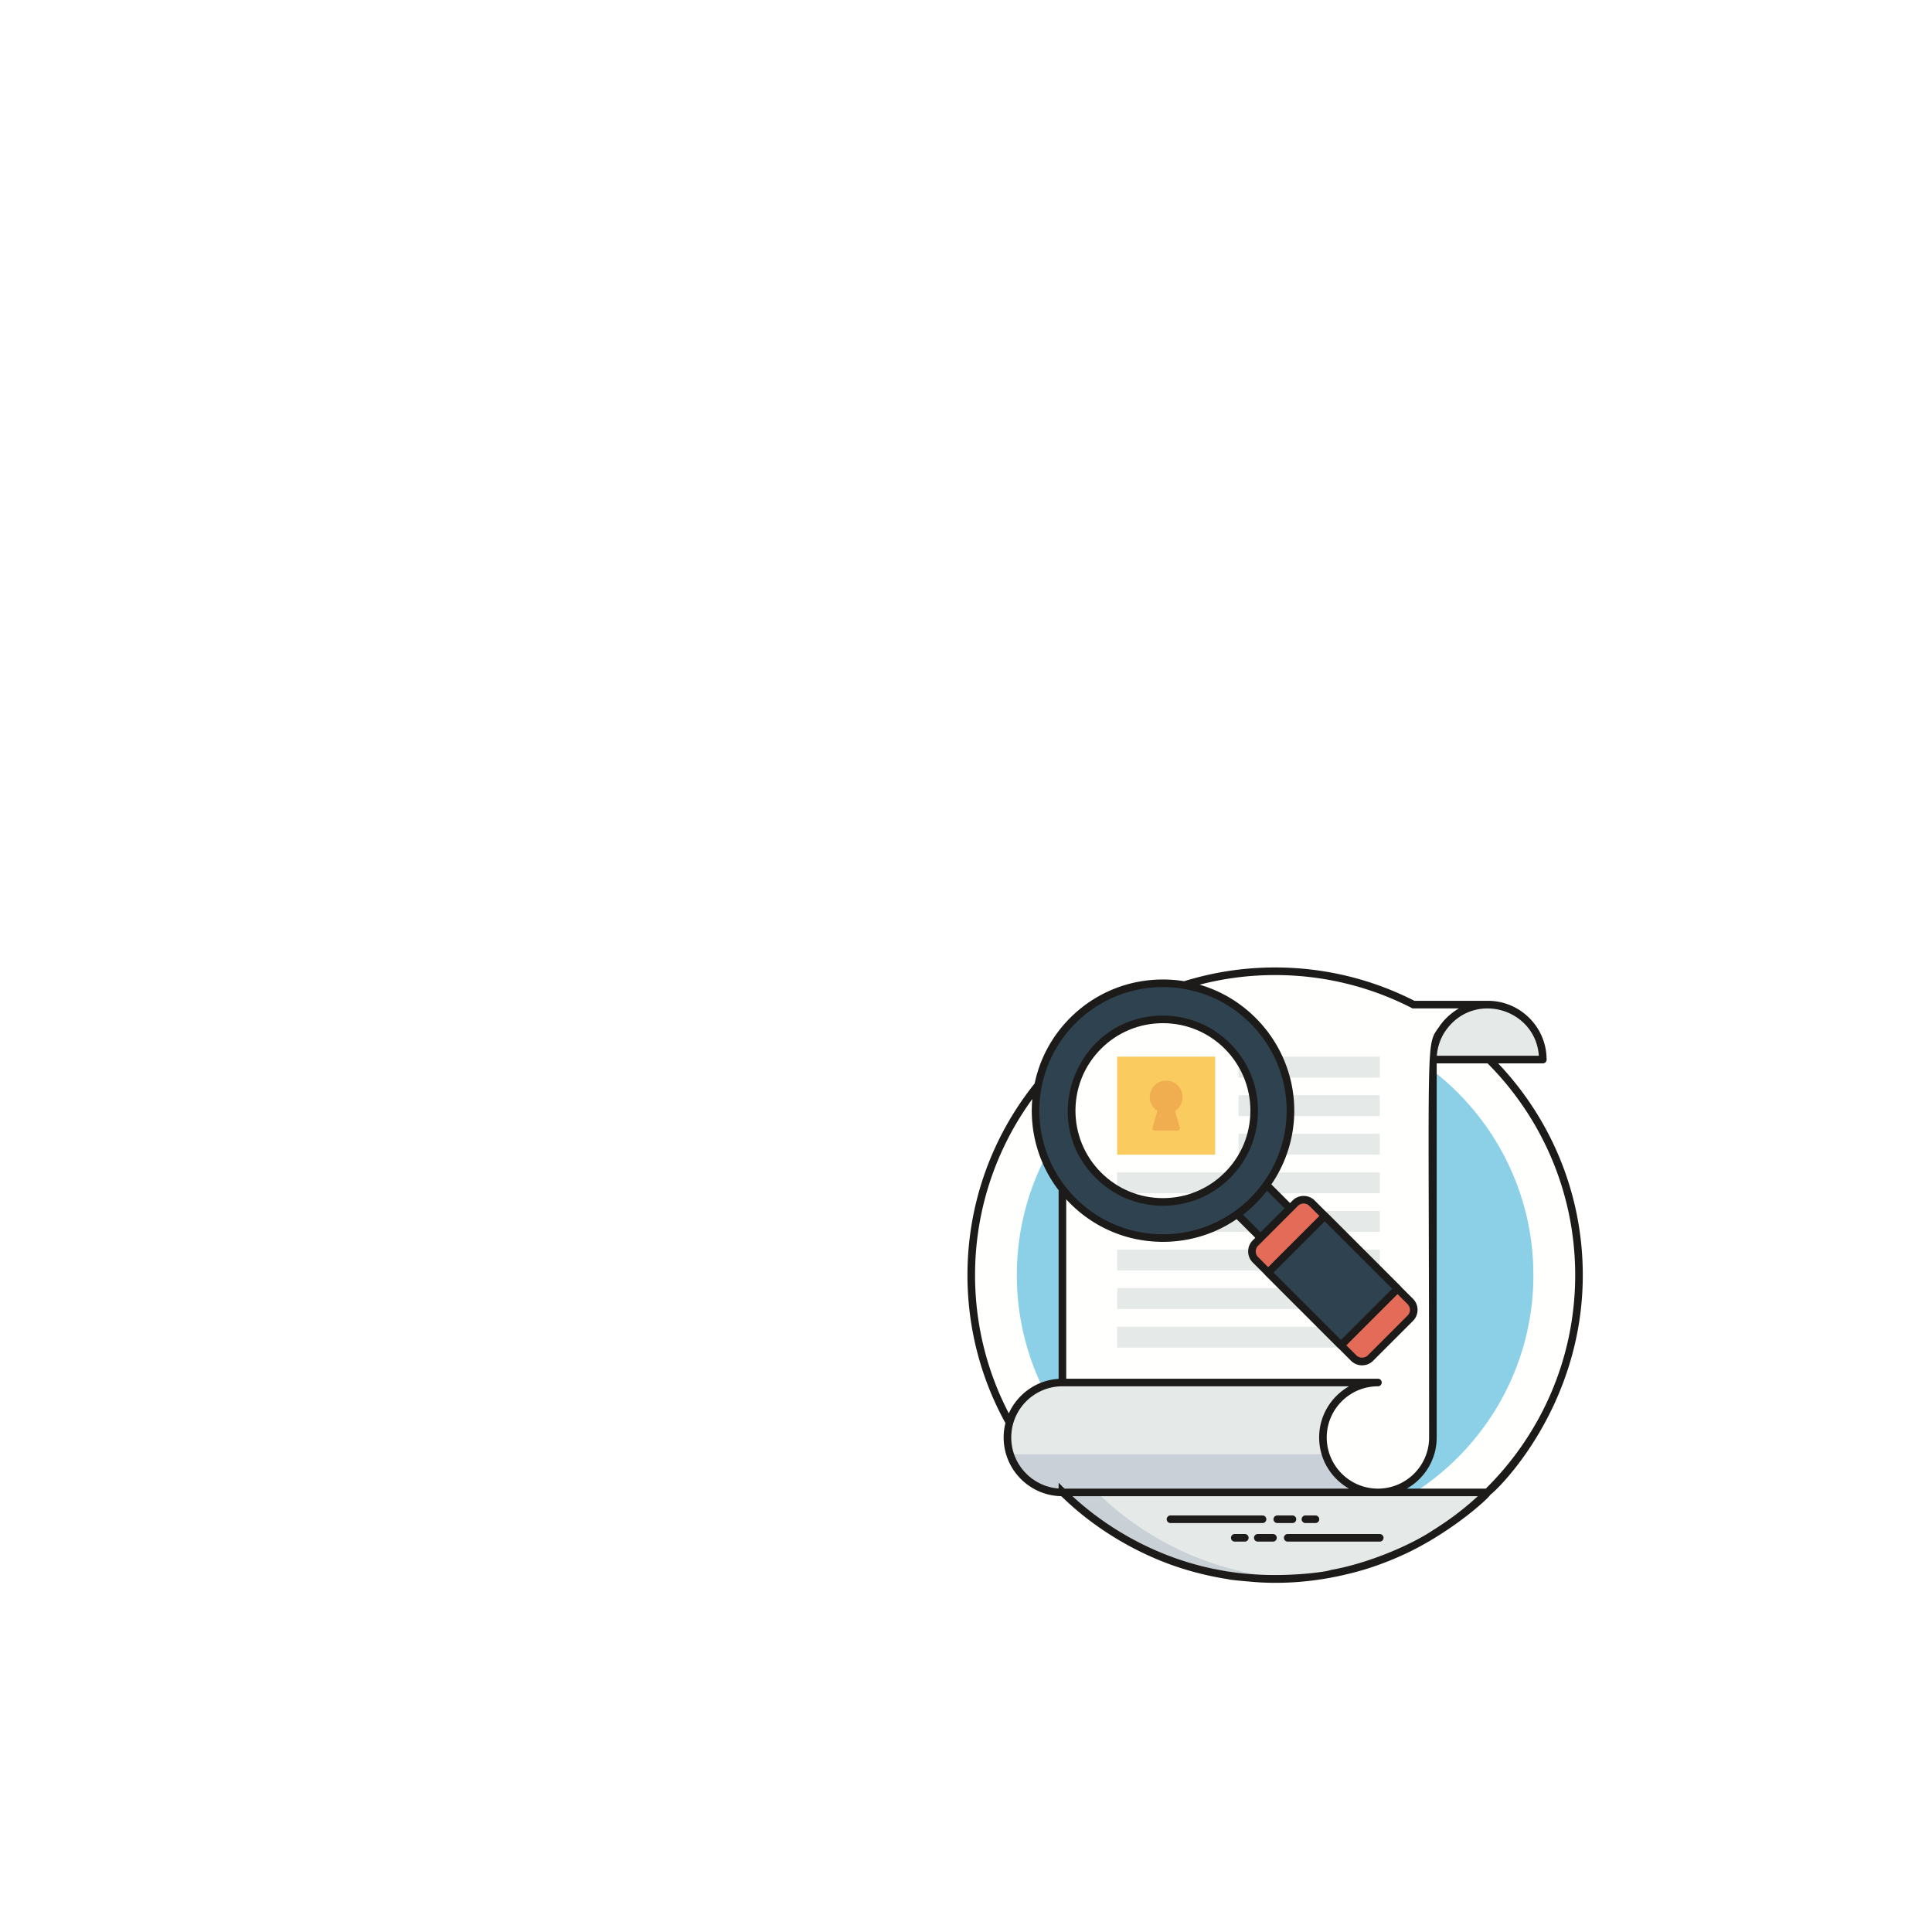 <svg xmlns="http://www.w3.org/2000/svg" width="800" height="800" viewBox="0 0 0 0 800 0 800"><path d="M793.016 412.196c-6.329 207.453-173.35 374.474-380.803 380.805C186.37 799.891.097 613.619 6.984 387.775 13.312 180.32 180.334 13.298 387.789 6.969 613.631.08 799.905 186.352 793.016 412.196" fill="#FFFFFE"/><path d="M399.998 734.206c-184.288 0-334.221-149.931-334.221-334.221 0-184.288 149.933-334.222 334.221-334.222 184.289 0 334.222 149.934 334.222 334.222 0 184.29-149.933 334.221-334.222 334.221" fill="#8CD0E8"/><path d="M674.691 681.19c-153.33 149.773-396.959 148.954-549.4 0h549.4" fill="#CAD1D6"/><path d="M674.691 681.19C608.545 745.802 519.956 787.2 422.01 792.565c-98.055-5.456-186.574-46.939-252.484-111.375h505.165" fill="#E5E9E8"/><path d="M383.709 720.815H264.616a4.912 4.912 0 0 1-4.915-4.915 4.913 4.913 0 0 1 4.915-4.915h119.093a4.912 4.912 0 0 1 4.915 4.915 4.91 4.91 0 0 1-4.915 4.915m38.697 0h-19.613a4.912 4.912 0 0 1-4.915-4.915 4.913 4.913 0 0 1 4.915-4.915h19.613a4.913 4.913 0 0 1 4.915 4.915 4.912 4.912 0 0 1-4.915 4.915m29.778 0h-12.969a4.912 4.912 0 0 1-4.915-4.915 4.913 4.913 0 0 1 4.915-4.915h12.969a4.913 4.913 0 0 1 4.915 4.915 4.912 4.912 0 0 1-4.915 4.915m83.195 24.014H416.291a4.912 4.912 0 0 1-4.915-4.915 4.911 4.911 0 0 1 4.915-4.915h119.088a4.912 4.912 0 0 1 4.915 4.915 4.912 4.912 0 0 1-4.915 4.915m-138.172 0h-19.613a4.913 4.913 0 0 1-4.915-4.915 4.912 4.912 0 0 1 4.915-4.915h19.613a4.912 4.912 0 0 1 4.915 4.915 4.913 4.913 0 0 1-4.915 4.915m-36.427 0h-12.969a4.913 4.913 0 0 1-4.915-4.915 4.912 4.912 0 0 1 4.915-4.915h12.969a4.913 4.913 0 0 1 4.916 4.915 4.913 4.913 0 0 1-4.916 4.915" fill="#1C1B19"/><path d="M675.266 49.955c-39.271 0-71.12 31.849-71.12 71.121v488.995c0 39.269-31.85 71.119-71.121 71.119H124.734V121.076c0-39.272 31.849-71.121 71.12-71.121h479.412" fill="#FFFFFE"/><path d="M746.385 121.076H604.146c0-39.272 31.849-71.121 71.12-71.121 39.27 0 71.119 31.849 71.119 71.121M533.025 681.19H124.734c-39.27 0-71.119-31.85-71.119-71.119 0-39.272 31.849-71.121 71.119-71.121h408.291c-39.27 0-71.119 31.849-71.119 71.121 0 39.269 31.849 71.119 71.119 71.119" fill="#E5E9E8"/><path d="M465.36 631.917H57.069c9.226 28.579 36.022 49.273 67.665 49.273h408.291c-31.643 0-58.439-20.694-67.665-49.273" fill="#CAD0D8"/><path d="M195.604 117.303h126.861v126.861H195.604z" fill="#FACC60"/><path d="M270.39 187.539a21.184 21.184 0 0 0 9.879-17.937 21.27 21.27 0 0 0-25.87-20.794c-7.449 1.572-13.646 7.341-15.73 14.664-2.813 9.89 1.487 19.34 9.013 24.067l-6.377 21.571a3.147 3.147 0 0 0 3.017 4.038h29.426c2.101 0 3.611-2.023 3.016-4.038l-6.374-21.571" fill="#F0AE51"/><path d="M352.67 117.303h182.709v27.003H352.67zm0 49.927h182.709v27.005H352.67zm0 49.929h182.709v27.005H352.67zm-157.066 49.927h339.775v27.005H195.604zm0 49.928h339.775v27.005H195.604zm0 49.928h339.775v27.005H195.604zm0 49.928h339.775v27.005H195.604zm0 49.927h339.775v27.005H195.604z" fill="#E5E9E8"/><path d="M388.778 283.161l30.523 30.522-38.021 38.023-30.523-30.524c7.229-5.144 14.11-10.981 20.574-17.447 6.464-6.464 12.304-13.345 17.447-20.574" fill="#2F424F"/><path d="M358.266 321.739l23.014 23.015 31.07-31.069-23.015-23.015a168.479 168.479 0 0 1-14.53 16.54 168.473 168.473 0 0 1-16.539 14.529zm23.014 34.88a4.895 4.895 0 0 1-3.474-1.439l-30.523-30.523a4.914 4.914 0 0 1 .624-7.477c6.974-4.964 13.685-10.656 19.95-16.921 6.262-6.263 11.954-12.972 16.918-19.948a4.913 4.913 0 0 1 3.596-2.044c1.425-.139 2.859.398 3.881 1.422l30.524 30.52a4.917 4.917 0 0 1 0 6.952l-38.02 38.019a4.9 4.9 0 0 1-3.476 1.439" fill="#1C1B19"/><path d="M582.274 448.411l-66.284 66.285a4.919 4.919 0 0 1-6.952 0L367.135 372.791a4.915 4.915 0 0 1 0-6.95l66.284-66.285a4.915 4.915 0 0 1 6.952 0L582.274 441.46a4.914 4.914 0 0 1 0 6.951" fill="#E36B58"/><path d="M436.896 307.359a10.379 10.379 0 0 0-7.387 3.058l-51.511 51.51a10.392 10.392 0 0 0-3.062 7.388c0 2.789 1.09 5.414 3.062 7.386l127.128 127.133c3.945 3.951 10.828 3.941 14.774 0l51.511-51.511a10.376 10.376 0 0 0 3.062-7.388c0-2.787-1.088-5.413-3.062-7.385L444.284 310.417a10.38 10.38 0 0 0-7.388-3.058zm75.616 209.369a20.145 20.145 0 0 1-14.336-5.944L371.048 383.653a20.146 20.146 0 0 1-5.942-14.338c0-5.414 2.11-10.506 5.942-14.338l51.511-51.511a20.14 20.14 0 0 1 14.337-5.937 20.14 20.14 0 0 1 14.337 5.937l127.128 127.133a20.143 20.143 0 0 1 5.942 14.336 20.143 20.143 0 0 1-5.942 14.338l-51.511 51.511a20.131 20.131 0 0 1-14.338 5.944" fill="#1C1B19"/><path d="M558.432 417.617l-73.236 73.236-94.219-94.218 73.236-73.237 94.219 94.219" fill="#2F424F"/><path d="M397.927 396.636l87.27 87.264 66.285-66.284-87.269-87.266-66.286 66.286zm87.27 99.129a4.901 4.901 0 0 1-3.476-1.439l-94.22-94.216a4.913 4.913 0 0 1 0-6.95l73.236-73.234a4.911 4.911 0 0 1 6.95 0l94.221 94.214a4.915 4.915 0 0 1 0 6.95l-73.236 73.236a4.899 4.899 0 0 1-3.475 1.439" fill="#1C1B19"/><path d="M338.315 270.719c-46.118 46.119-120.911 46.119-167.065-.035-46.118-46.119-46.118-120.911 0-167.03 46.119-46.118 120.911-46.118 167.03 0 46.154 46.154 46.154 120.945.035 167.065zM138.233 70.638c-64.364 64.363-64.4 168.732-.034 233.097 57.935 57.936 148.193 63.74 212.558 17.447 7.229-5.144 14.11-10.981 20.574-17.447 6.464-6.464 12.304-13.345 17.447-20.574 46.292-64.365 40.454-154.588-17.482-212.523-64.365-64.366-168.697-64.366-233.063 0" fill="#2F424F"/><path d="M570.354 676.275c23.101-13.025 38.732-37.845 38.732-66.204v-484.08h65.811c70.038 70.284 113.389 167.208 113.389 274.012 0 107.981-44.332 205.79-115.698 276.272H570.354zm76.625 23.15c-.143.286-7.12 5.752-7.371 5.947-11.117 8.848-22.823 16.811-34.602 24.281h-.099c-31.01 20.929-87.238 43.986-132.706 51.852-4.915 2.458-69.068 12.018-131.132 2.31-.302.302-22.339-4.036-22.756-4.127-63.48-13.447-127.576-44.903-180.578-93.583h524.53c-4.916 4.371-7.492 6.988-15.286 13.32zM58.553 610.071c0-1.721.051-3.442.247-5.162.343-5.112 1.326-10.027 2.801-14.695 7.962-25.362 30.816-44.138 58.243-46.152 1.621-.148 3.243-.197 4.915-.197h370.888c-23.053 13.073-38.682 37.845-38.682 66.206 0 28.359 15.629 53.131 38.682 66.204H127.414c-2.556-2.556-5.112-5.112-7.57-7.716v7.519c-2.507-.146-4.964-.491-7.372-.933-30.67-5.8-53.919-32.734-53.919-65.074zM11.714 400.003c0-85.08 27.524-163.818 74.069-227.861-3.686 41.237 7.668 83.555 34.061 118.009v244.08c-28.704 1.77-53.131 19.612-64.436 44.629-27.918-53.524-43.694-114.373-43.694-178.857zm92.157-265.757c22.247-63.218 81.79-106.95 150.89-106.95 1.672 0 3.342.05 4.965.099 7.814.196 15.532 1.032 23.1 2.408 32.046 5.553 61.536 20.839 84.98 44.284 55.737 55.737 62.864 142.438 16.958 206.234-4.965 6.98-10.667 13.664-16.907 19.956-6.243 6.242-12.976 11.943-19.956 16.907-13.614 9.782-28.459 17.252-44.138 22.314-15.678 5.014-32.143 7.618-49.002 7.618-42.711 0-82.867-16.662-113.094-46.839a153.822 153.822 0 0 1-11.993-13.468 144.543 144.543 0 0 1-9.83-13.811c-26.494-41.574-31.952-93.228-15.973-138.701v-.051zM400 11.717c63.052 0 123.888 15.198 177.825 43.153h60.062c-3.191 1.738-8.089 5.065-11.993 8.503-.099 0-.196.097-.245.196-1.663 1.329-4.418 4.019-5.26 5.013h-.048c-2.289 2.285-5.67 6.518-6.34 7.568h-.051c-20.072 30.112-14.694-10.379-14.694 533.921 0 36.517-29.687 66.155-66.157 66.204h-.049c-36.519 0-66.254-29.687-66.254-66.204 0-36.519 29.735-66.206 66.254-66.206a4.928 4.928 0 0 0 4.915-4.915 4.928 4.928 0 0 0-4.915-4.915H129.674V301.849c1.573 1.819 3.293 3.59 5.063 5.357 32.046 32.095 74.659 49.74 120.024 49.74 35.781 0 69.99-11.008 98.841-31.75 7.422-5.308 14.549-11.354 21.184-17.99 6.685-6.635 12.731-13.762 17.989-21.184 48.708-67.679 41.139-159.737-17.989-218.865-20.545-20.497-45.414-35.143-72.497-42.957C333.5 16.041 366.284 11.717 400 11.717zm341.299 104.444H609.282c.821-11.93 5.013-23.102 11.01-31.949 0-.138 3.72-4.974 3.833-5.111 37.868-45.992 112.735-22.347 117.174 37.06zm-52.738 9.83h57.898a4.898 4.898 0 0 0 4.915-4.915c0-.345 0-.691-.097-1.034-.541-41.434-34.405-75.002-76.036-75.002h-95.057C526.07 17.466 464.829 1.887 400 1.887c-40.992 0-80.507 6.241-117.715 17.79-8.993-1.474-18.185-2.211-27.524-2.211-45.316 0-87.929 17.647-120.024 49.691-24.085 24.133-39.419 53.721-45.907 84.834C34.422 220.063 1.883 306.272 1.883 400.003c0 69.349 17.842 134.622 49.151 191.488-1.524 5.947-2.311 12.189-2.311 18.58 0 41.432 33.276 75.247 74.562 75.985l.049.049a39.767 39.767 0 0 0 2.114 1.966c45.566 44.112 108.693 80.877 175.072 97.465.049.099.099.099.148.049 6.823 1.848 23.472 5.652 38.631 7.914.999 1.01 39.72 4.129 41.14 4.129 47.112 2.5 90.933-3.852 132.754-15.925 0-.05.049-.05.098 0 19.794-5.964 37.508-12.82 55.786-21.332h.048c59.86-28.328 106.909-71.267 109.359-76.182 8.956-5.97 119.633-112.74 119.633-284.186 0-106.117-41.68-202.597-109.556-274.012" fill="#1C1B19"/><path d="M174.744 107.116c21.381-21.38 49.791-33.127 80.017-33.127 63.269 0 113.242 51.305 113.242 113.193 0 30.275-11.796 58.685-33.175 80.066-21.381 21.379-49.791 33.126-80.017 33.126-30.228 0-58.686-11.747-80.067-33.175-44.136-44.136-44.136-115.946 0-160.083zm80.067 203.088c32.881 0 63.748-12.779 86.995-36.027 23.199-23.198 36.027-54.113 36.027-86.995 0-67.643-54.748-123.023-123.072-123.023-109.192 0-164.294 132.72-86.995 210.018 23.247 23.248 54.162 36.027 87.045 36.027" fill="#1C1B19"/></svg>